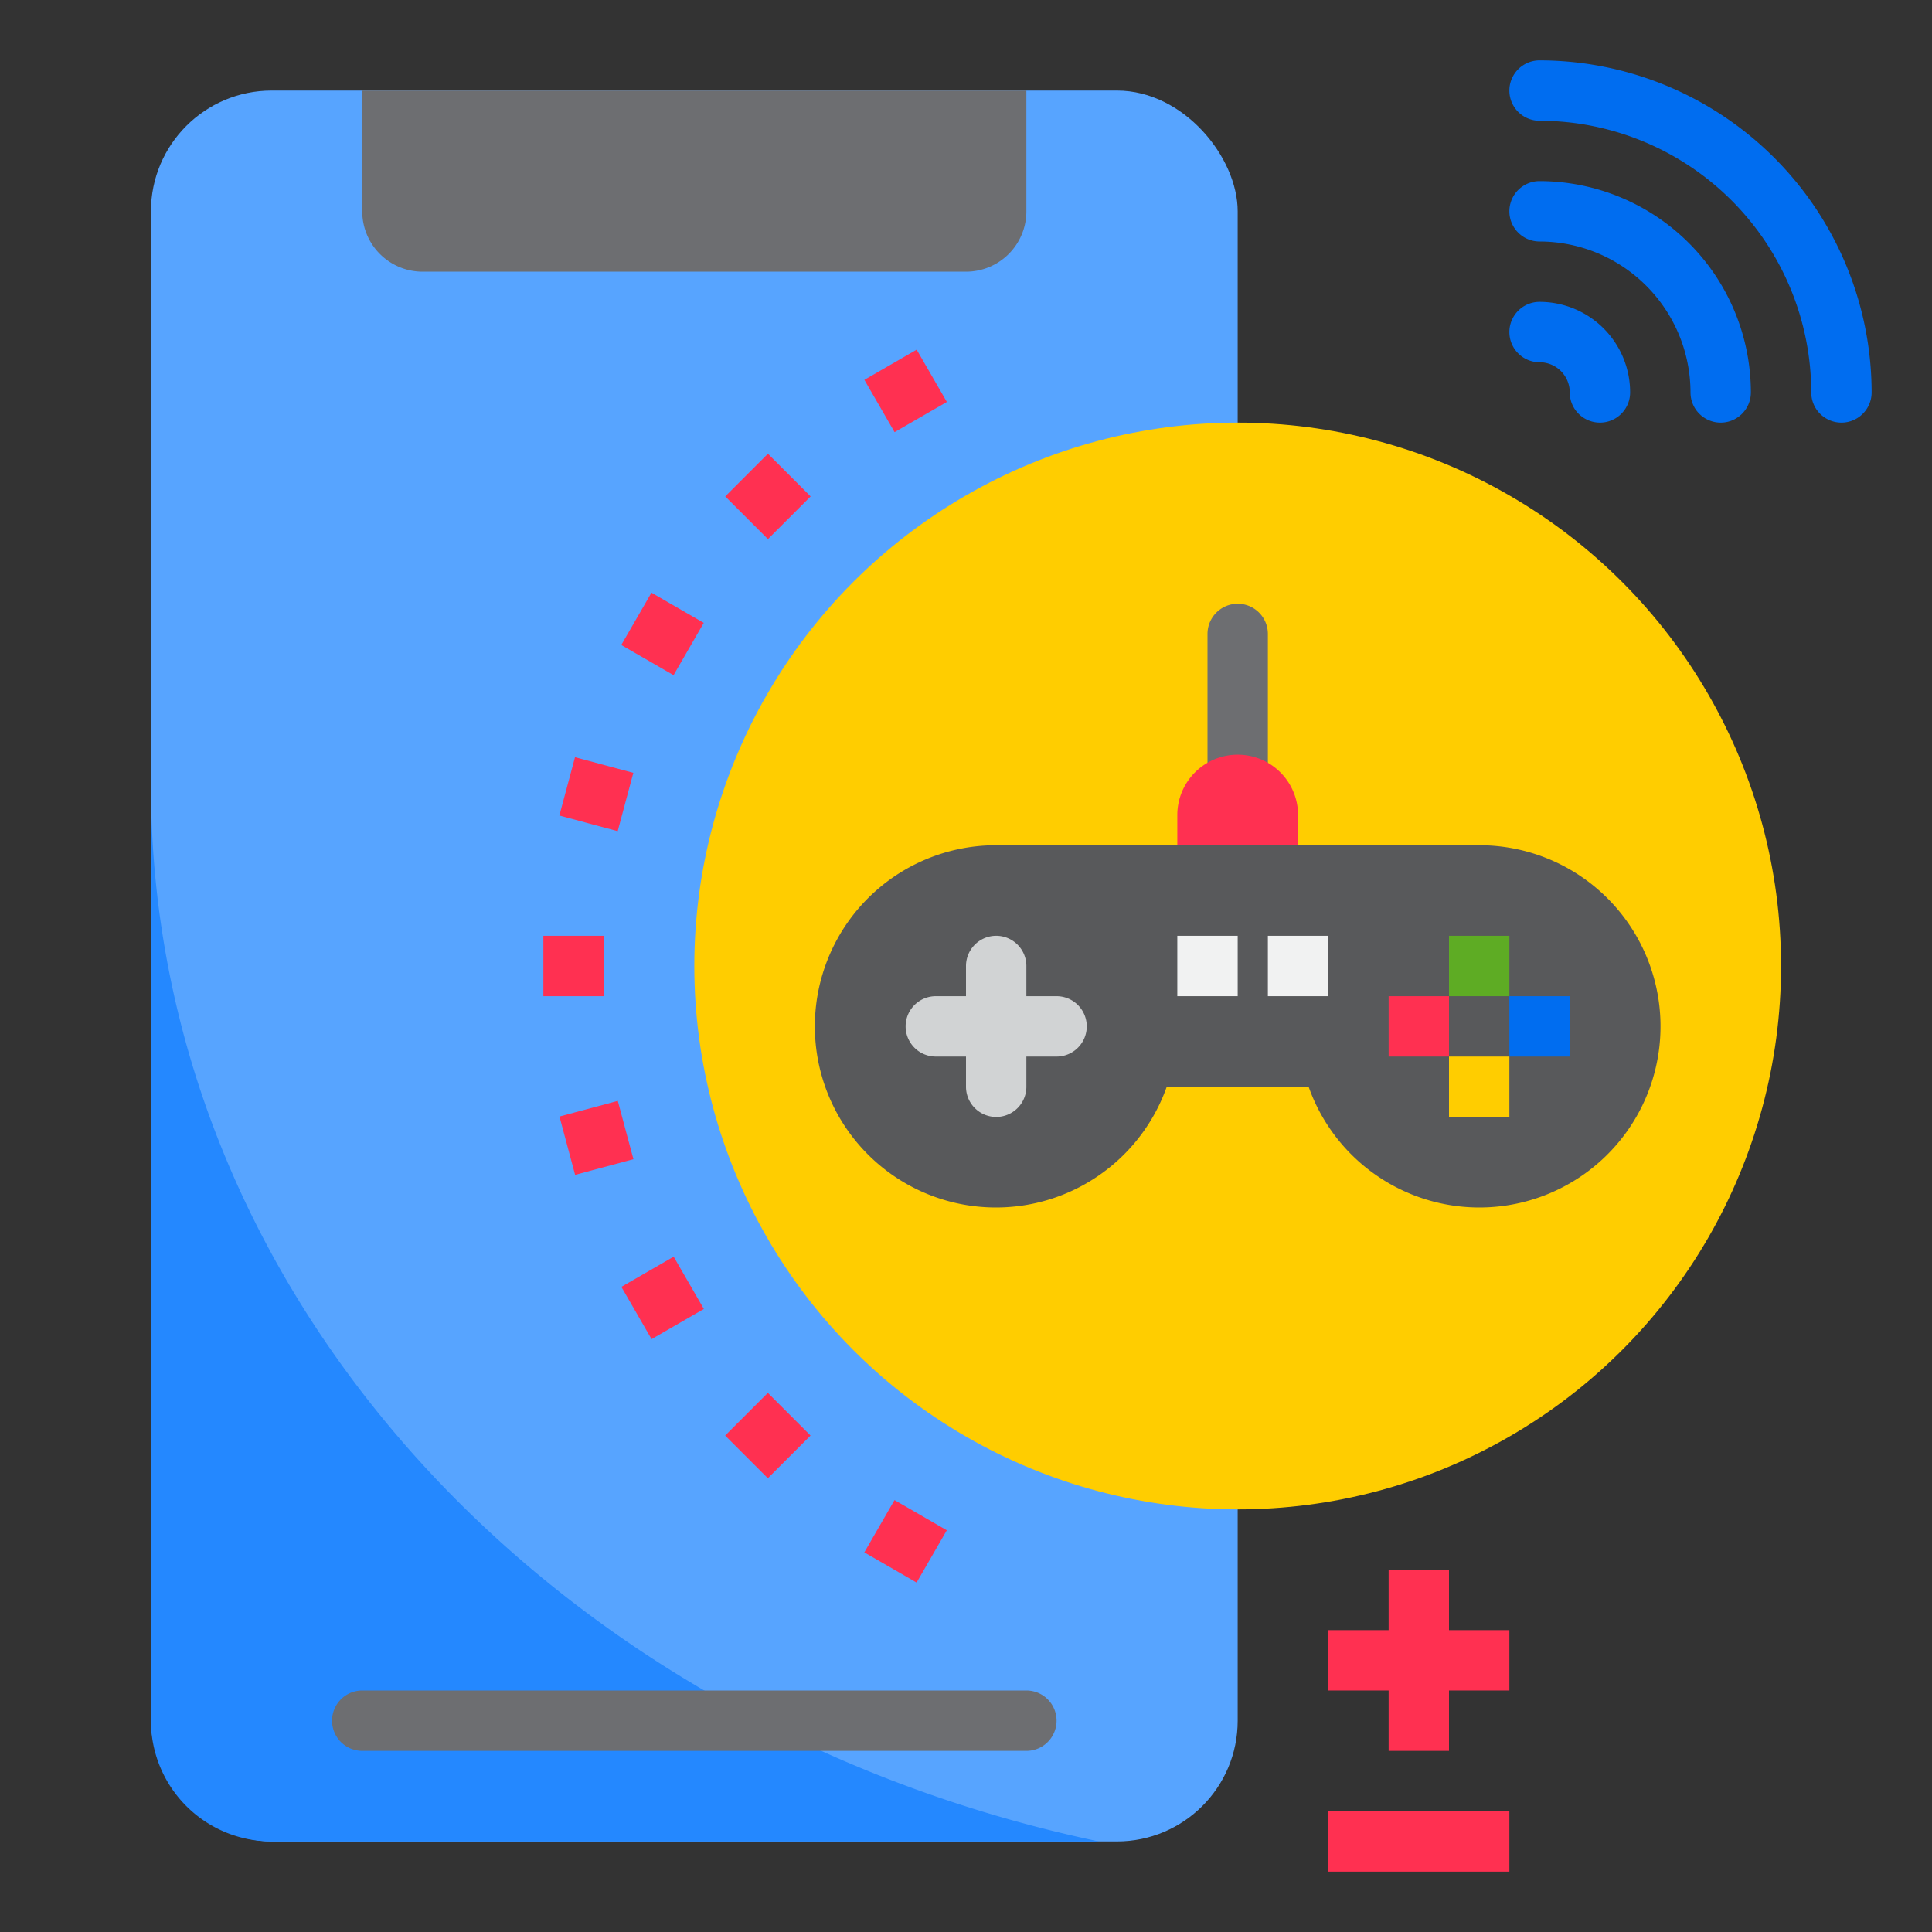 <svg xmlns="http://www.w3.org/2000/svg" height="512" viewBox="0 0 64 64" width="512"><rect x="0" y="0" width="64" height="64" fill="#333333" stroke="none"/><rect fill="#57a4ff" height="58" rx="4" width="36" x="5" y="3"></rect><path d="m5 26v31a4 4 0 0 0 4 4h27.4c-18.02-3.79-31.4-18.006-31.4-35z" fill="#2488ff"></path><path d="m14 9h18a2 2 0 0 0 2-2v-4h-22v4a2 2 0 0 0 2 2z" fill="#6d6e71"></path><circle cx="41" cy="32" fill="#ffcd00" r="18"></circle><path d="m49 28h-16a6 6 0 1 0 5.65 8h4.7a6 6 0 1 0 5.65-8z" fill="#58595b"></path><path d="m34 58h-22a1 1 0 0 1 0-2h22a1 1 0 0 1 0 2z" fill="#6d6e71"></path><g fill="#ff3051"><path d="m18 31h2v2h-2z"></path><path d="m18.75 36.694h2v2h-2z" transform="matrix(.966 -.259 .259 .966 -9.083 6.396)"></path><path d="m20.948 42h2v2h-2z" transform="matrix(.866 -.5 .5 .866 -18.557 16.731)"></path><path d="m24.443 46.557h2v2h-2z" transform="matrix(.707 -.707 .707 .707 -26.175 31.92)"></path><path d="m29 50.052h2v2h-2z" transform="matrix(.5 -.866 .866 .5 -29.213 51.512)"></path><path d="m18.75 25.306h2v2h-2z" transform="matrix(.259 -.966 .966 .259 -10.772 38.574)"></path><path d="m20.947 20h2v2h-2z" transform="matrix(.5 -.866 .866 .5 -7.213 29.506)"></path><path d="m24.444 15.443h2v2h-2z" transform="matrix(.707 -.707 .707 .707 -4.175 22.808)"></path><path d="m29 11.948h2v2h-2z" transform="matrix(.866 -.5 .5 .866 -2.454 16.736)"></path></g><path d="m53 14a1 1 0 0 1 -1-1 1 1 0 0 0 -1-1 1 1 0 0 1 0-2 3 3 0 0 1 3 3 1 1 0 0 1 -1 1z" fill="#006df0"></path><path d="m61 14a1 1 0 0 1 -1-1 9.011 9.011 0 0 0 -9-9 1 1 0 0 1 0-2 11.013 11.013 0 0 1 11 11 1 1 0 0 1 -1 1z" fill="#006df0"></path><path d="m57 14a1 1 0 0 1 -1-1 5.006 5.006 0 0 0 -5-5 1 1 0 0 1 0-2 7.008 7.008 0 0 1 7 7 1 1 0 0 1 -1 1z" fill="#006df0"></path><path d="m35 33h-1v-1a1 1 0 0 0 -2 0v1h-1a1 1 0 0 0 0 2h1v1a1 1 0 0 0 2 0v-1h1a1 1 0 0 0 0-2z" fill="#d1d3d4"></path><path d="m50 33h2v2h-2z" fill="#006df0"></path><path d="m48 31h2v2h-2z" fill="#5eac24"></path><path d="m48 35h2v2h-2z" fill="#ffcd00"></path><path d="m46 33h2v2h-2z" fill="#ff3051"></path><path d="m39 31h2v2h-2z" fill="#f1f2f2"></path><path d="m42 31h2v2h-2z" fill="#f1f2f2"></path><path d="m40 26h2v-5a1 1 0 0 0 -1-1 1 1 0 0 0 -1 1z" fill="#6d6e71"></path><path d="m48 54v-2h-2v2h-2v2h2v2h2v-2h2v-2z" fill="#ff3051"></path><path d="m44 60h6v2h-6z" fill="#ff3051"></path><path d="m43 27a2 2 0 0 0 -4 0v1h4z" fill="#ff3051"></path></svg>